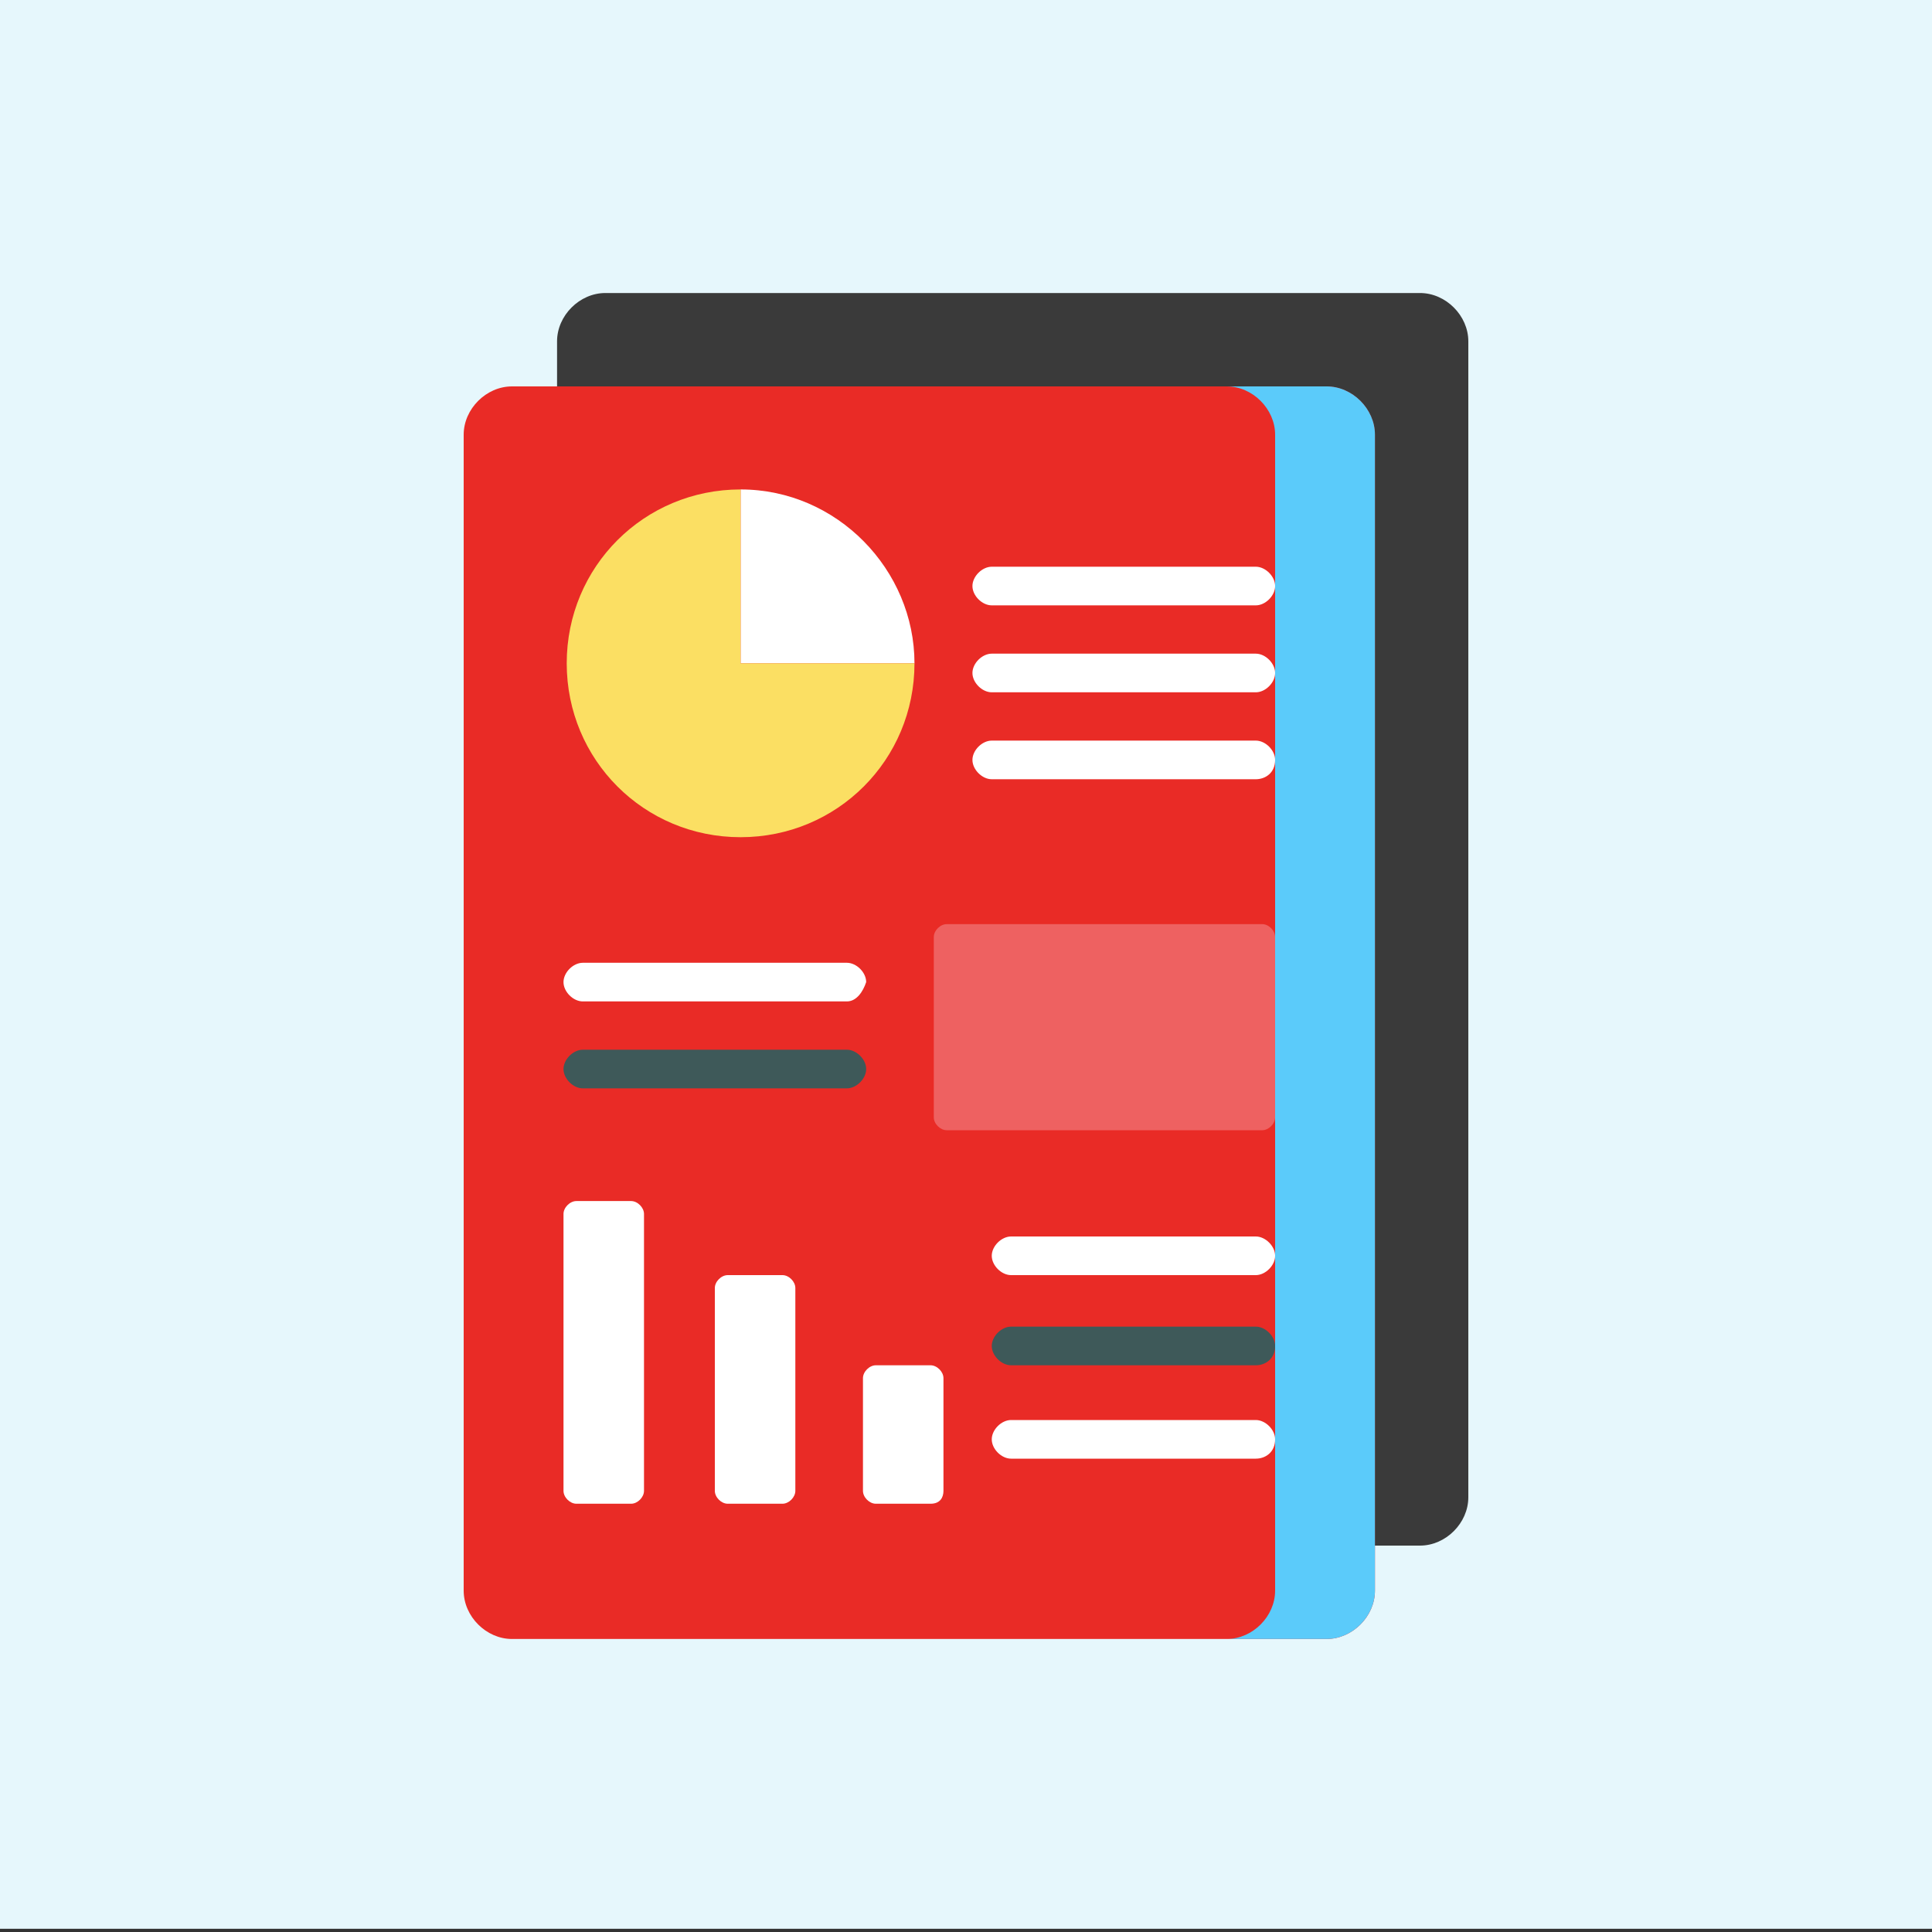 <?xml version="1.0" encoding="utf-8"?>
<!-- Generator: Adobe Illustrator 25.4.1, SVG Export Plug-In . SVG Version: 6.00 Build 0)  -->
<svg version="1.1" id="Capa_1" xmlns="http://www.w3.org/2000/svg" xmlns:xlink="http://www.w3.org/1999/xlink" x="0px" y="0px"
	 width="60px" height="60px" viewBox="0 0 60 60" style="enable-background:new 0 0 60 60;" xml:space="preserve">
<rect x="0" y="0" width="60" height="60" fill="#333333" stroke="none"/>
<style type="text/css">
	.st0{fill:#E6F7FC;}
	.st1{fill:#3A3A3A;}
	.st2{fill:#E92B26;}
	.st3{fill:#5BCBFA;}
	.st4{fill:#FFFFFF;}
	.st5{fill:#3E5959;}
	.st6{fill:#FBDF63;}
	.st7{fill:#EE6161;}
</style>
<rect y="-0.1" class="st0" width="60" height="60"/>
<path class="st1" d="M44.1,48H18.8c-0.8,0-1.5-0.7-1.5-1.5V10.6c0-0.8,0.7-1.5,1.5-1.5h25.3c0.8,0,1.5,0.7,1.5,1.5v35.9
	C45.6,47.3,44.9,48,44.1,48L44.1,48z"/>
<path class="st2" d="M41.2,50.9H15.9c-0.8,0-1.5-0.7-1.5-1.5V13.5c0-0.8,0.7-1.5,1.5-1.5h25.3c0.8,0,1.5,0.7,1.5,1.5v35.9
	C42.7,50.2,42,50.9,41.2,50.9z"/>
<path class="st3" d="M41.2,12h-3.1c0.8,0,1.5,0.7,1.5,1.5v35.9c0,0.8-0.7,1.5-1.5,1.5h3.1c0.8,0,1.5-0.7,1.5-1.5V13.5
	C42.7,12.7,42,12,41.2,12L41.2,12z"/>
<g>
	<g>
		<path class="st4" d="M39,18.8h-8.2c-0.3,0-0.6-0.3-0.6-0.6c0-0.3,0.3-0.6,0.6-0.6H39c0.3,0,0.6,0.3,0.6,0.6
			C39.6,18.5,39.3,18.8,39,18.8z"/>
	</g>
	<g>
		<path class="st4" d="M39,21.5h-8.2c-0.3,0-0.6-0.3-0.6-0.6s0.3-0.6,0.6-0.6H39c0.3,0,0.6,0.3,0.6,0.6C39.6,21.2,39.3,21.5,39,21.5
			z"/>
	</g>
	<g>
		<path class="st4" d="M39,24.2h-8.2c-0.3,0-0.6-0.3-0.6-0.6s0.3-0.6,0.6-0.6H39c0.3,0,0.6,0.3,0.6,0.6C39.6,24,39.3,24.2,39,24.2z"
			/>
	</g>
</g>
<g>
	<path class="st4" d="M39,39.6h-7.6c-0.3,0-0.6-0.3-0.6-0.6c0-0.3,0.3-0.6,0.6-0.6H39c0.3,0,0.6,0.3,0.6,0.6
		C39.6,39.3,39.3,39.6,39,39.6z"/>
</g>
<g>
	<path class="st5" d="M26.3,33.8h-8.2c-0.3,0-0.6-0.3-0.6-0.6c0-0.3,0.3-0.6,0.6-0.6h8.2c0.3,0,0.6,0.3,0.6,0.6S26.6,33.8,26.3,33.8
		z"/>
</g>
<g>
	<path class="st4" d="M26.3,31.1h-8.2c-0.3,0-0.6-0.3-0.6-0.6c0-0.3,0.3-0.6,0.6-0.6h8.2c0.3,0,0.6,0.3,0.6,0.6
		C26.8,30.8,26.6,31.1,26.3,31.1z"/>
</g>
<path class="st4" d="M23,15.2v5.4h5.4C28.4,17.7,26,15.2,23,15.2z"/>
<path class="st6" d="M23,15.2c-3,0-5.4,2.4-5.4,5.4s2.4,5.4,5.4,5.4s5.4-2.4,5.4-5.4H23V15.2z"/>
<path class="st7" d="M39.2,35.1h-9.8c-0.2,0-0.4-0.2-0.4-0.4v-5.6c0-0.2,0.2-0.4,0.4-0.4h9.8c0.2,0,0.4,0.2,0.4,0.4v5.6
	C39.6,34.9,39.4,35.1,39.2,35.1z"/>
<path class="st4" d="M19.6,46.7h-1.7c-0.2,0-0.4-0.2-0.4-0.4v-8.6c0-0.2,0.2-0.4,0.4-0.4h1.7c0.2,0,0.4,0.2,0.4,0.4v8.6
	C20,46.5,19.8,46.7,19.6,46.7z"/>
<path class="st4" d="M24.3,46.7h-1.7c-0.2,0-0.4-0.2-0.4-0.4V40c0-0.2,0.2-0.4,0.4-0.4h1.7c0.2,0,0.4,0.2,0.4,0.4v6.3
	C24.7,46.5,24.5,46.7,24.3,46.7z"/>
<path class="st4" d="M28.9,46.7h-1.7c-0.2,0-0.4-0.2-0.4-0.4v-3.5c0-0.2,0.2-0.4,0.4-0.4h1.7c0.2,0,0.4,0.2,0.4,0.4v3.5
	C29.3,46.5,29.2,46.7,28.9,46.7z"/>
<g>
	<path class="st5" d="M39,42.4h-7.6c-0.3,0-0.6-0.3-0.6-0.6s0.3-0.6,0.6-0.6H39c0.3,0,0.6,0.3,0.6,0.6C39.6,42.2,39.3,42.4,39,42.4z
		"/>
</g>
<g>
	<path class="st4" d="M39,45.3h-7.6c-0.3,0-0.6-0.3-0.6-0.6c0-0.3,0.3-0.6,0.6-0.6H39c0.3,0,0.6,0.3,0.6,0.6
		C39.6,45.1,39.3,45.3,39,45.3z"/>
</g>
</svg>
